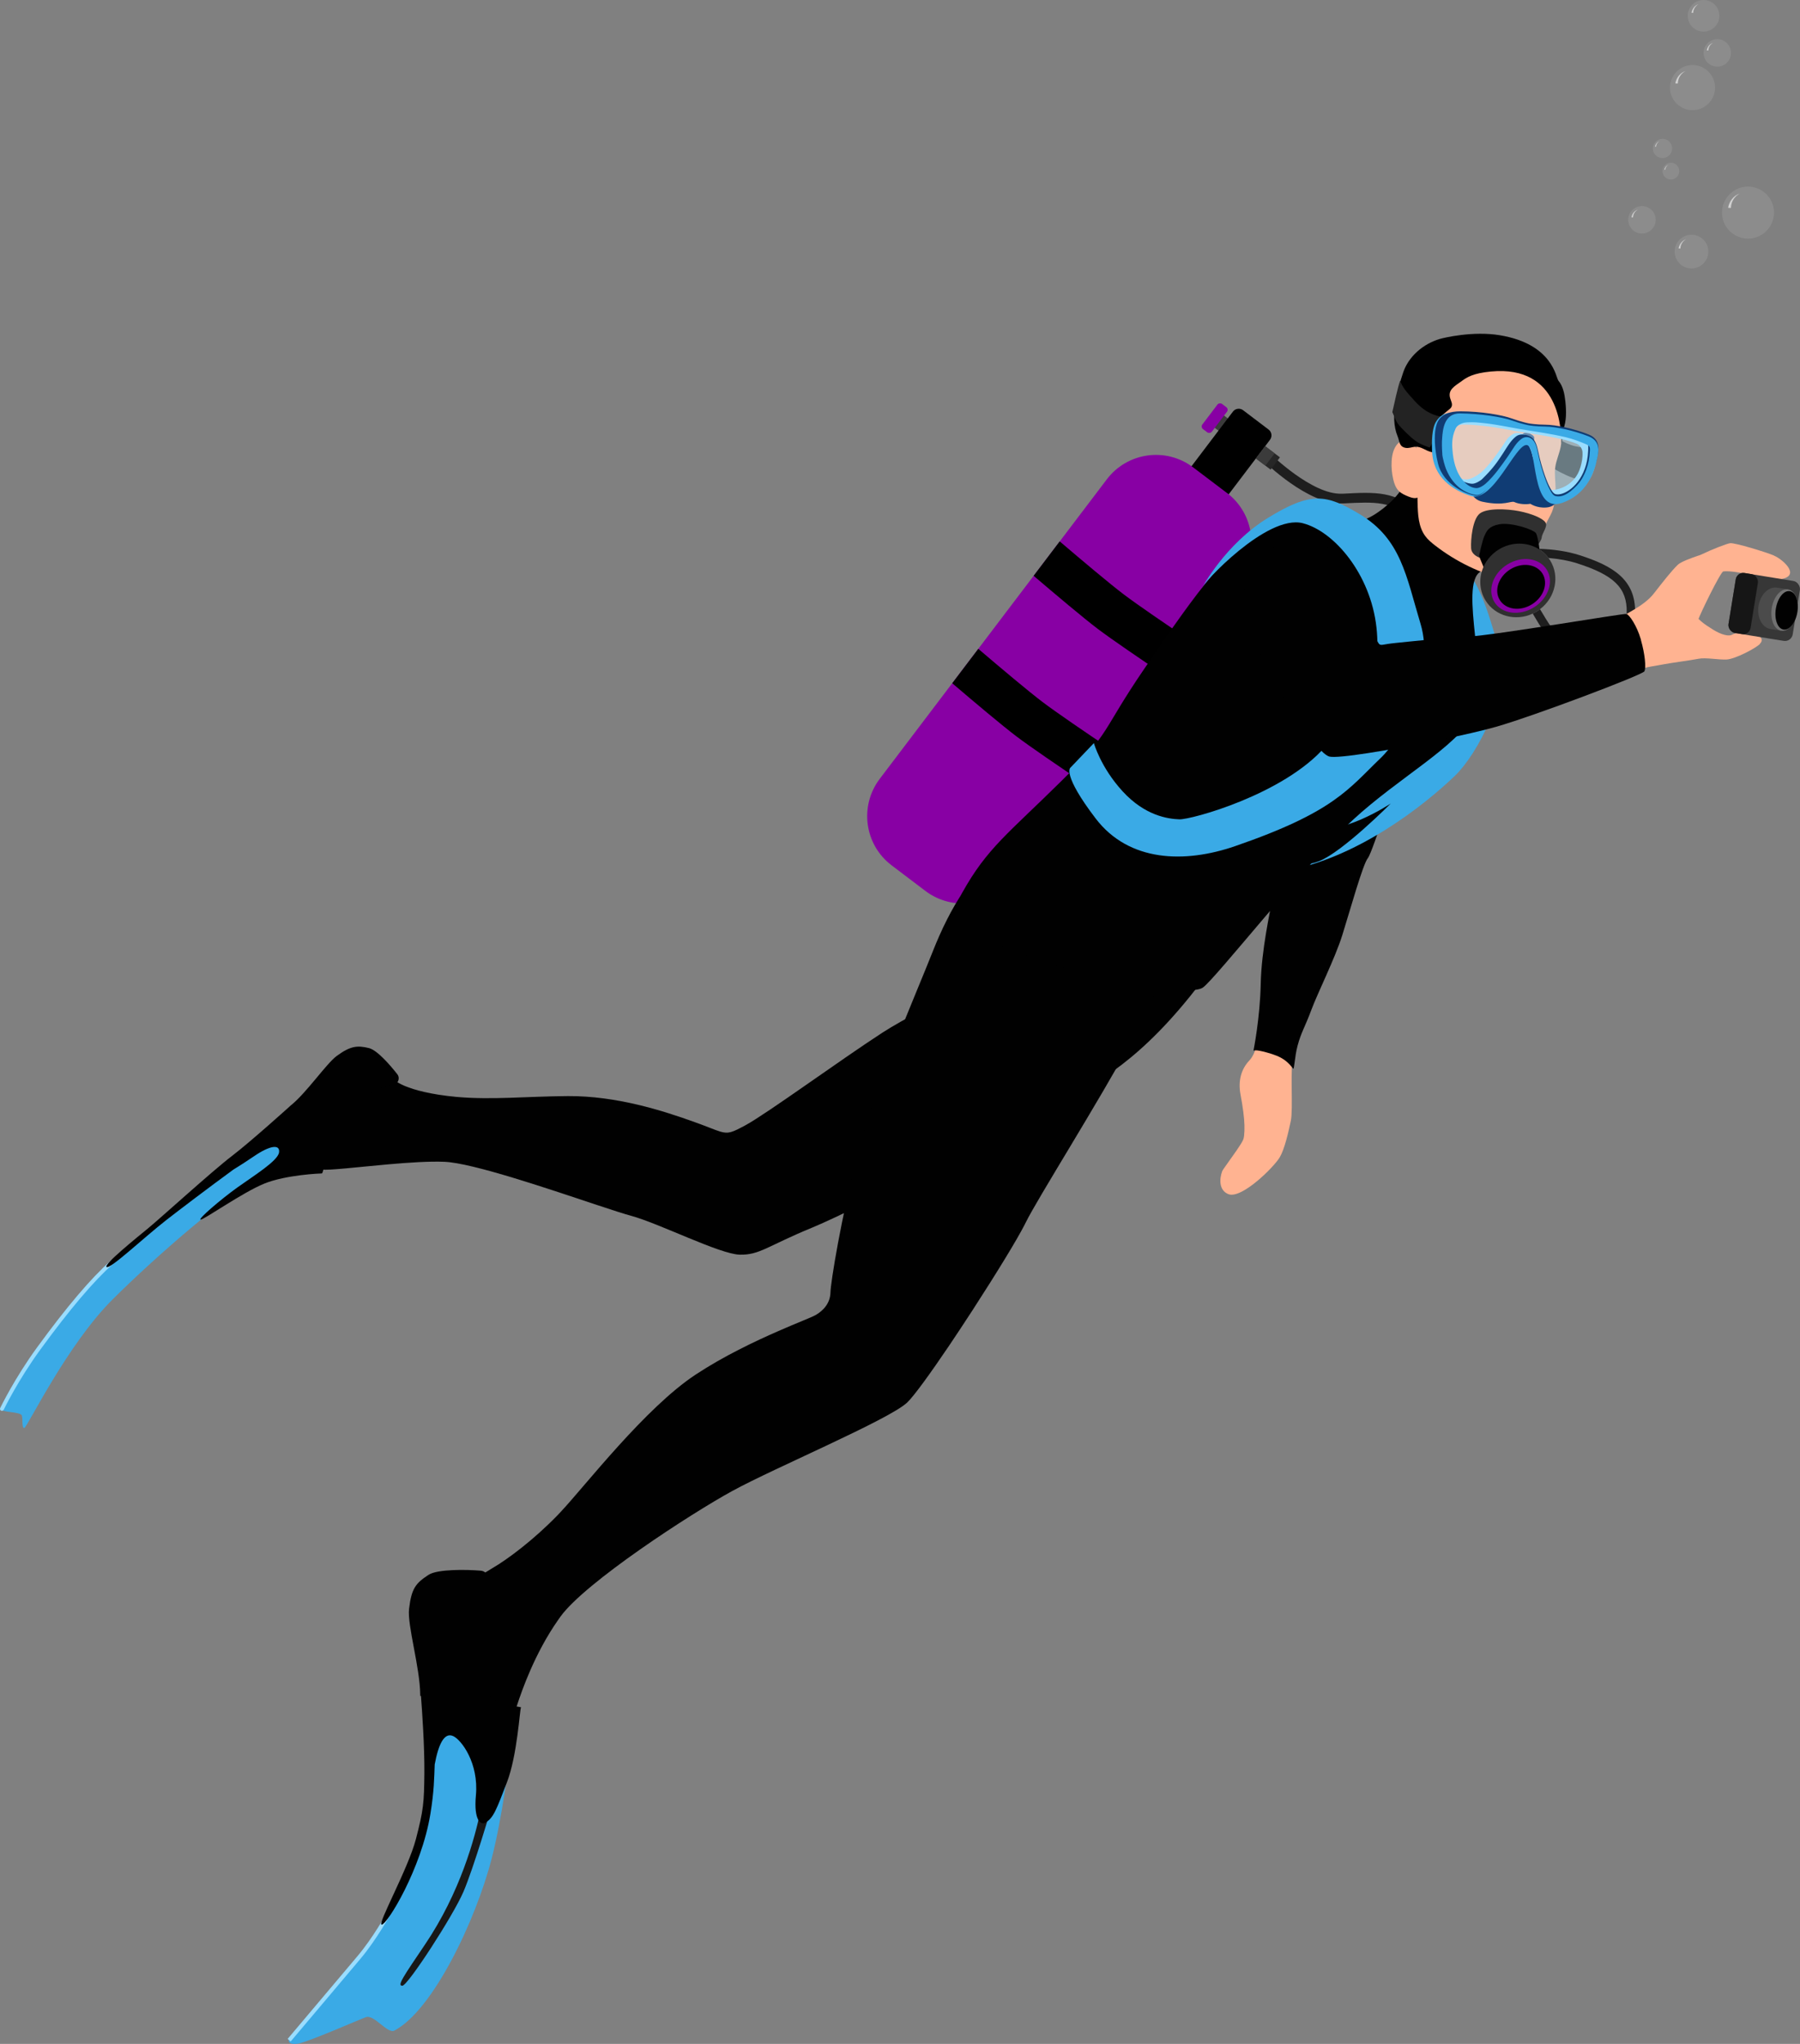<svg xmlns="http://www.w3.org/2000/svg" viewBox="0 0 259.58 294.66"><rect x="0" y="0" width="259.58" height="294.66" fill="#808080" stroke="none"/><defs><style>.cls-1,.cls-2{fill:#103c74;}.cls-3{fill:#717171;}.cls-4{fill:#4b4b4b;}.cls-2{mix-blend-mode:multiply;}.cls-5{fill:#8800a4;}.cls-6{isolation:isolate;}.cls-7{opacity:.1;}.cls-7,.cls-8{fill:#fff;}.cls-9{fill:#303030;}.cls-10{fill:#232323;}.cls-11{fill:#272727;}.cls-12{fill:#181818;}.cls-13{fill:#3b3b3b;}.cls-14{fill:#f69480;}.cls-15{fill:#373737;}.cls-16{fill:#9addff;}.cls-17{fill:#161616;}.cls-18{fill:#3aaae6;}.cls-19{fill:#ffb391;}.cls-8{opacity:.6;}.cls-20{fill:#c5eefd;opacity:.43;}.cls-21{fill:#1e1e1e;}.cls-22{fill:#010101;}</style></defs><g class="cls-6"><g id="Layer_2"><g id="Mergulhador_3"><g><g><g><circle class="cls-7" cx="252.08" cy="30.65" r="3.75"></circle><path class="cls-8" d="m249.21,29.95c.16-.92.8-1.77,1.7-2.05-.59.29-1.03.83-1.2,1.47-.06.2-.09.42-.09.61l-.41-.03h0Z"></path></g><g><circle class="cls-7" cx="243.93" cy="36.27" r="2.43"></circle><path class="cls-8" d="m242.07,35.82c.1-.6.52-1.15,1.1-1.33-.38.19-.67.54-.78.95-.04.13-.06.27-.06.39l-.27-.02h0Z"></path></g><g><circle class="cls-7" cx="244.08" cy="12.63" r="3.25"></circle><path class="cls-8" d="m241.6,12.02c.14-.8.69-1.53,1.48-1.78-.51.25-.89.72-1.04,1.27-.05.17-.08.37-.08.53l-.35-.02h0Z"></path></g><g><circle class="cls-7" cx="245.67" cy="2.28" r="2.28"></circle><path class="cls-8" d="m243.93,1.85c.1-.56.48-1.08,1.03-1.25-.36.18-.62.51-.73.89-.03.12-.06.26-.06.37l-.25-.02h0Z"></path></g><g><circle class="cls-7" cx="247.65" cy="7.63" r="1.98"></circle><path class="cls-8" d="m246.14,7.26c.08-.49.42-.93.9-1.08-.31.15-.54.44-.63.77-.03.11-.05.22-.05.32h-.22Z"></path></g><g><circle class="cls-7" cx="236.79" cy="31.69" r="1.98"></circle><path class="cls-8" d="m235.28,31.32c.08-.49.42-.94.9-1.08-.31.15-.54.44-.63.78-.03.11-.05.22-.05.32h-.22Z"></path></g><g><circle class="cls-7" cx="239.75" cy="21.4" r="1.39"></circle><path class="cls-8" d="m238.68,21.14c.06-.34.3-.66.63-.76-.22.11-.38.31-.45.54-.02.07-.03.16-.04.23h-.15Z"></path></g><g><circle class="cls-7" cx="240.96" cy="24.67" r="1.21"></circle><path class="cls-8" d="m240.03,24.45c.05-.3.26-.57.55-.66-.19.09-.33.27-.39.47-.02.06-.03.14-.03.2h-.13Z"></path></g></g><g><path class="cls-21" d="m203.41,74.87c-2.53-2.66-5.18-2.52-9.57-2.3h-.25c-4.88.26-11.19-5.94-11.45-6.2l1-1.01c.06.06,6.12,6.02,10.38,5.81h.25c4.46-.24,7.69-.4,10.67,2.72l-1.03.98Z"></path><path class="cls-19" d="m177.16,172.16c-1.39-.54-1.32-2.2-.91-3.3.05-.14.34-.55.72-1.08.8-1.13,2.02-2.79,2.31-3.47.06-.14.1-.33.13-.56.1-.92.08-1.98-.11-3.45-.09-.73-.23-1.57-.41-2.55-.36-1.94.11-3.63,1.27-4.85,1.16-1.23,1.33-3.64,1.55-5.19.22-1.55.45-9.73,1.39-13.08.94-3.35,1-6.45,1.26-7.67.26-1.23,7.26-15.92,10.03-18.83.72-.75,1.36-1.2,1.91-1.46,1.61-.75,2.52.1,2.52.1,0,0-1.31,14.75-2.16,16.65-.85,1.9-1.31,4.09-2.12,7.52-.81,3.43-4.29,9.52-5.01,11.85-.73,2.33-2.52,6.41-3.02,8.88-.5,2.47,0,8.21-.36,9.92-.36,1.71-.9,4.06-1.59,5.24-.84,1.44-5.52,6.06-7.4,5.33Z"></path><path class="cls-22" d="m191.99,105.06c.08.1,2.01,2.48,1.36,3.88-.66,1.44-6.35,10.99-7.55,13.37-.38.74-.72,1.56-1.02,2.39-.66,1.82-1.12,3.7-1.32,4.95-.29,1.82-1.55,7.27-1.65,12.22-.1,4.87-1.02,9.48-1.05,9.62.02-.03.25-.23,1.95.25.54.15,1.01.3,1.42.47.97.4,1.63.91,2.35,1.85.18.24.21-1.69.64-3.29.53-1.98,1.04-2.62,1.97-5.12.93-2.51,3.42-7.45,4.48-10.82,1.06-3.37,2.97-10.26,3.69-11.12.72-.86,4.77-13.83,4.77-13.83l-10.05-4.83Z"></path><path class="cls-18" d="m186.45,88.35c-.02-.52,8.79-10.05,13.66-8.79,4.29,1.11,9.18,6.94,9.98,14.11.79,7.17-2.03,11.04-6.87,16.57-5.65,6.45-16.22,10.87-17.82,10.81-1.6-.06-5.8-2.56-8.8-5.82-3-3.26-3.13-8.64-3.13-8.64l-4.79,3.92s-.47,6.48,4.06,12.42,5.03,3.84,12.1,2.71c10.73-1.71,20.54-9.55,24.95-13.77,3.2-3.06,8.23-12.21,6.28-18.68-1.95-6.47-3.11-11.34-8.73-14.7-4.55-2.73-6.1-3.22-11.92.35-5.82,3.57-8.96,9.51-8.96,9.51Z"></path><rect class="cls-13" x="175.02" y="60.15" width="2.22" height="1.72" transform="translate(21.11 164.5) rotate(-52.83)"></rect><rect class="cls-5" x="172.89" y="59.42" width="4.55" height="1.72" rx=".47" ry=".47" transform="translate(21.3 163.44) rotate(-52.83)"></rect><path d="m182.95,61.93l-3.68-2.79c-.46-.35-1.12-.26-1.47.2l-7.9,10.42c-.35.46-.26,1.12.2,1.47l3.68,2.79c.46.35,1.12.26,1.47-.2l5.82-7.67,1.34-1.77.74-.98c.35-.46.26-1.12-.2-1.47Z"></path><path class="cls-5" d="m176.95,71.08l-4.87-3.69c-3.92-2.97-9.5-2.2-12.47,1.72l-6.79,8.95-3.76,4.96-7.98,10.52-3.76,4.96-10.45,13.78c-2.97,3.92-2.21,9.5,1.71,12.47l4.87,3.69c3.92,2.97,9.5,2.2,12.47-1.72l7.09-9.35h0s2.59-3.42,2.59-3.42l.77-1.02,3.76-4.96,5.89-7.76,5.85-7.72,6.79-8.95c2.97-3.92,2.2-9.5-1.71-12.47Z"></path><path d="m141.08,93.54l-3.76,4.96c3.21,2.74,7.23,6.12,9.22,7.63,1.99,1.51,6.33,4.46,9.84,6.82l3.76-4.96c-3.51-2.35-7.85-5.31-9.84-6.82-1.99-1.51-6.01-4.89-9.22-7.63Z"></path><path d="m152.82,78.05l-3.76,4.96c3.21,2.74,7.23,6.12,9.22,7.63,1.99,1.51,6.33,4.46,9.84,6.82l3.76-4.96c-3.51-2.35-7.85-5.31-9.84-6.82-1.99-1.51-6.01-4.89-9.22-7.63Z"></path><g><rect class="cls-11" x="181.73" y="64.68" width="2.22" height="2.66" transform="translate(19.78 171.83) rotate(-52.83)"></rect><rect class="cls-13" x="181.36" y="64.86" width="2.22" height="1.72" transform="translate(19.85 171.42) rotate(-52.83)"></rect></g><path class="cls-18" d="m73.69,250.68c-.13,2.89-1.31,11.55-2.77,17.2-2.32,9.03-8.53,22.01-14.07,24.87-.95.49-2.93-2.36-4.06-1.95-1.13.41-8.29,3.56-9.78,3.82-1.01.17-2.26-.06-.42-1.72,1.66-1.5,9.76-10.48,12.56-15.46,2.68-4.78,4.74-10.28,4.74-10.28l1.91-6.98.84-12.11,5.36-1.72,5.68,4.32Z"></path><path class="cls-12" d="m69.31,260.96c-.79,3.9-2.93,11.86-8.03,19.39-3.16,4.68-4.04,5.93-3.26,5.93.78,0,7.35-10.11,8.83-13.59s4.02-12.11,4.02-12.11l-1.56.39Z"></path><path class="cls-22" d="m173.27,141.52c-8.72,11.52-15.34,14.72-20.16,17.34-7.29,3.97-29.7,15.54-36.08,18.16-6.37,2.62-7.48,3.93-10.36,3.86-2.88-.07-11.65-4.53-15.69-5.61-.95-.26-2.65-.81-4.76-1.51-6.84-2.27-18.02-6.1-22.13-6.27-2.16-.09-5.17.11-8.1.37-4.38.39-8.6.9-9.57.75-1.62-.25-2.38-3.31-2.38-3.31l9.48-10.54,2.48.56.4-.1s.76,1.63,6.85,2.6c.88.14,1.75.24,2.61.32,5.11.45,10.04-.08,16.04-.12,7.01-.04,13.65,2.08,18.36,3.78,1.79.64,2.82,1.1,3.58,1.33,1.23.37,1.75.12,3.67-.91,3.1-1.68,13.56-9.33,19.72-13.33,6.17-3.99,20.69-10.45,20.69-10.45l18.74-2.56s7.91,3.92,6.6,5.65Z"></path><path class="cls-18" d="m40.59,163.43c-6.12,4.44-13.46,9.47-17.32,12.38-3.86,2.91-8.63,6.91-14.18,14.04-5.55,7.13-8.56,12.72-8.81,13.27-.25.55,2.72.34,2.88.98.16.64-.05,1.77.34,1.77.39,0,6.11-11.95,12.77-18.57s17.03-15.53,22.2-18.27c5.17-2.74,2.13-5.6,2.13-5.6Z"></path><path class="cls-16" d="m.35,203.39c-.06.02-.13,0-.19-.02-.14-.07-.2-.24-.13-.38.02-.04,2.06-4.28,5.34-8.77,4.27-5.85,7.74-9.93,10.59-12.47.12-.1.3-.09.4.02.1.12.09.3-.02.4-2.82,2.51-6.26,6.56-10.51,12.38-3.25,4.45-5.27,8.64-5.29,8.68-.04.08-.11.13-.19.15Z"></path><path class="cls-22" d="m169.89,132.6s-.81,3.32-3.15,10.14c-.55,1.6-1.75,4.05-3.31,6.91-.01.02-.03.05-.04.07-5.08,9.36-13.82,23.15-15.47,26.53-.05.1-.1.21-.16.32-.54,1.05-1.49,2.7-2.69,4.67-1.38,2.27-3.09,4.98-4.84,7.68-1.11,1.7-2.23,3.41-3.31,5.01-2.71,4.01-5.11,7.34-6.11,8.28-2.64,2.47-19.12,9.41-25.19,12.73t0,0c-6.07,3.32-21.19,13.17-24.78,18.1-.13.18-.26.36-.38.54-3.35,4.79-5.21,10.15-5.92,12.33-.74,2.26-4.29,2.62-4.29,2.62l-5-8.13.3-10.35s3-2.57,5.4-3.94c2.27-1.31,6.04-4.15,9.42-7.63.17-.18.35-.36.52-.55,3.5-3.73,12.16-14.97,19.43-19.76,4.05-2.67,8.55-4.8,11.96-6.29,2.72-1.19,4.74-1.96,5.3-2.27,1.25-.7,2.15-1.83,2.18-3.27.03-1.44,1.54-10.85,4.01-20.3,2.47-9.45,8.18-22.38,10.74-28.86,2.56-6.48,5.82-11.71,10.17-14.61l24.6,9.76.64.25Z"></path><path class="cls-16" d="m41.91,294.31l-.43-.37s7.67-9.08,10.03-11.88c2.32-2.74,4.19-6.17,4.21-6.2.07-.14.25-.19.39-.11.14.07.19.25.11.38-.02.03-1.92,3.51-4.27,6.3-2.36,2.8-10.03,11.88-10.03,11.88Z"></path><path class="cls-22" d="m202.54,69.32c-.1,1.71-3.36,4.54-5.36,5.42-1.99.88-8.75-1.31-14.42,1.52-5.67,2.83-9.67,8.34-17.69,20.08-6.41,9.38-4.65,8.99-11.98,16.23-7.73,7.64-10.74,9.68-14.34,16.16-2.62,4.73,5.11,7.77,13.43,10.4,8.32,2.62,19.51,4.47,21.28,3.25,1.78-1.22,15.14-18.18,21.7-24.23,6.57-6.05,14.84-10.43,17.33-15.08,2.49-4.65-2.21-18.8,1.03-20.67,1.26-.73-1.55-3.74-5.19-7.2-3.04-2.88-5.81-5.88-5.81-5.88Z"></path><path class="cls-21" d="m233.71,92.9c-1.38,1.1-3.3,1.55-5.48,1.29-.33-.04-.67-.1-1.01-.17-3.28-.69-4.56-2.83-5.79-4.9-.13-.22-.26-.44-.39-.66.21-.1.41-.21.61-.33.15-.09.3-.19.44-.3.14.22.27.44.4.66,1.2,2.01,2.23,3.75,4.99,4.33,2.23.47,4.17.16,5.47-.88,1.05-.83,1.61-2.1,1.64-3.66.06-3.52-1.82-5.37-7.19-7.08-1.16-.37-2.56-.63-4.09-.76-.4-.54-.9-.99-1.46-1.32,2.13.05,4.19.36,5.91.91,4.88,1.55,8.12,3.55,8.04,8.27-.03,1.94-.76,3.52-2.1,4.59Z"></path><path class="cls-10" d="m230.1,64.19l-1.03,5s-.61.01-1.48-.11c-.93-.13-2.24-.8-3.32-1.4-1.04-.58-2.05-1.58-2.68-2.3-.07-.82.11-1.28.15-2.53.02-.8.07-1.53.15-2.19.51.73,1.49,1.83,3.25,2.84,1.96,1.13,3.48,1.07,4.3.9h0c.43-.09.66-.21.66-.21Z"></path><path class="cls-22" d="m214.99,84.07c.02.09.02.18.01.26,0-.09,0-.17-.01-.26Z"></path><path class="cls-19" d="m204.24,63.44c.06,3.01.13,6.02.19,9.02.04,1.67.11,3.45,1.09,4.8.39.54.91.97,1.44,1.38,3.02,2.34,6.53,4.04,10.24,4.95.36.09.73.17,1.1.14,1.24-.1,2.23-1.27,2.55-2.47.69-2.59,1.56-4.86,2.71-6.93.66-1.19.76-2.63.77-3.99,0-.98-.18-1.96-.05-2.93.13-1.03.59-1.98.79-3,.31-1.56,0-3.17-.36-4.72-.26-1.11-.56-2.23-1.2-3.17-.38-.56-.87-1.03-1.38-1.48-1.93-1.7-4.21-3.09-6.73-3.6-2.52-.51-5.31-.04-7.3,1.6-.56.46-1.05,1.01-1.37,1.65-.63,1.24-1.46,2.56-1.95,3.86-.59,1.54-.57,3.25-.53,4.88Z"></path><path class="cls-14" d="m217.36,68.55c-.26.21-.54.45-.62.78-.08.34.08.71.35.92.27.22.63.3.98.29.04,0,.08,0,.11-.03.08-.06.02-.2-.07-.25-.09-.05-.2-.06-.27-.13-.13-.12-.08-.34.06-.45.13-.11.31-.13.49-.14.47-.03.98-.02,1.34.28-.16.12-.39.11-.59.15s-.42.21-.37.41c.01.04.04.08.03.13,0,.05-.03.09-.06.12-.22.23-.57.22-.88.19-.33-.03-.66-.07-.96-.2-.3-.14-.56-.39-.62-.72-.07-.41.19-.8.49-1.08.32-.31.71-.61,1.14-.75-.18.16-.37.31-.56.47Z"></path><path class="cls-14" d="m217.36,76.2c1.2.39,2.04.45,3.17-.27-.19.41-.36,1.12-.76,1.34-.23.13-.5.17-.77.19-.73.06-1.49,0-2.15-.34-.49-.25-.9-.63-1.3-1.01-.39-.37-.99-1.73-.62-1.31.48.56,1.73,1.17,2.43,1.4Z"></path><path class="cls-14" d="m220.39,70.6c.23-.19.54-.28.84-.25.11.12.06.35-.09.4-.05.02-.1.02-.15.03-.12.02-.23.05-.34.09-.07.03-.24.18-.31.18-.26,0-.08-.36.05-.46Z"></path><path class="cls-19" d="m220.53,64.69c-.08.48-.06.98.07,1.44.09.33.23.63.37.94.16.35.59,1.34.75,1.69-1.04-.12-2.21-1.67-2.29-2.72-.04-.51.11-1.03.39-1.46.14-.22.92-1.59,1.22-1.37-.25.28-.45,1.1-.51,1.47Z"></path><path class="cls-19" d="m204.08,64.37c-.36-.42-.84-.74-1.38-.82-.2-.03-.41-.03-.6.04-.21.08-.39.23-.55.39-.6.67-.81,1.6-.86,2.5-.05.88.03,1.77.23,2.63.14.61.36,1.22.8,1.67.39.39.91.61,1.43.82.44.17.96.33,1.37.09.36-.22.48-.68.51-1.1.03-.46-.02-.93-.15-1.38-.11-.38-.28-.74-.35-1.13-.16-.8.17-1.43.24-2.19.05-.53-.36-1.13-.7-1.52Z"></path><path d="m225.74,57.85c-.12-1.06-.32-2.17-1.01-2.98-.35-.41-.77-5.27-8.44-6.54-3.85-.64-8.03.35-8.67.54-2.38.71-4.5,2.51-5.28,4.87-.75,2.28-1.98,6.27-.8,9.14.32.77.22,1.5,1.13,1.68.49.1.91-.11,1.39-.15.91-.07,1.54.59,2.38.77.1.02.21.03.29-.03.07-.06.1-.16.11-.25.07-.41.06-.82.04-1.24-.03-.66-.1-1.32.05-1.96.25-1.06,1.06-1.9,1.92-2.56.19-.15.4-.3.49-.53.15-.38-.08-.78-.2-1.17-.39-1.25.62-1.75,1.68-2.52.7-.51,1.6-1.12,4.2-1.36,10.02-.95,10.16,8.61,10.14,10.4.19-.64.25-1.31.25-1.98.52-1.28.48-2.74.33-4.13Z"></path><path class="cls-10" d="m208.66,60.05l-2.47,4.47s-.59-.17-1.38-.55c-.85-.4-1.9-1.43-2.75-2.32-.82-.86-.87-1.38-1.27-2.24.18-.8.86-3.92,1.13-4.53.27.85.83,1.56,2.21,3.05,1.54,1.66,3,2.06,3.83,2.14h0c.44.04.69,0,.69,0Z"></path><path class="cls-9" d="m214.88,80.67c-.83.03-2.66-.36-2.73-1.65-.07-1.29.22-4.15,1.23-4.97s3.88-.71,5.68-.36,3.37,1.01,3.79,1.6c.43.59-.46,1.51-.52,2.21s-1.91,2.89-1.91,2.89l-5.55.28Z"></path><path class="cls-22" d="m214.07,77.25c-.32.75-.68,2.49-.75,2.78-.07.28,1.11,2.76,1.11,2.76,0,0,7.62-2.62,7.65-2.84.03-.22-.26-2.51-.56-3.06-.3-.55-3.64-1.64-5.35-1.3-1.44.29-1.76.89-2.09,1.66Z"></path><path class="cls-9" d="m222.09,87.83c-.14.11-.29.21-.44.3-.2.12-.4.24-.61.33-2.46,1.15-5.4.38-6.81-1.89-.99-1.6-.98-3.55-.15-5.15.32-.61.76-1.18,1.31-1.65.23-.2.47-.38.73-.54,1.84-1.14,4.05-1.11,5.73-.11.56.33,1.05.78,1.46,1.32.08.11.16.22.23.34,1.44,2.31.77,5.36-1.45,7.04Z"></path><path class="cls-5" d="m223.06,82.13c1.06,1.71.23,4.14-1.85,5.43-2.08,1.29-4.63.96-5.69-.75s-.23-4.14,1.85-5.43c2.08-1.29,4.63-.96,5.69.75Z"></path><path class="cls-22" d="m222.44,82.69c.86,1.39.19,3.37-1.51,4.43s-3.77.78-4.64-.61c-.86-1.39-.19-3.37,1.51-4.43,1.7-1.05,3.77-.78,4.64.61Z"></path><path class="cls-1" d="m214.92,68.84c2.41-2.66,5.03-5.18,5.03-5.18,0,0,1.58,3.12,2.84,6.14.7,1.67,2.11,1.82,2.11,1.82-.13.26-.45,1.41-1.86,1.54-1.44.13-2.34-.54-2.35-.53-.64.12-1.63.06-2.3-.25-.49-.23-1.43.63-4.62-.05-1.55-.33-1.84-1.83-1.89-2.13,0,0,1.66.18,3.04-1.35Z"></path><path class="cls-2" d="m221.24,64.03l-.76,6.07c-.02.32.27,1.31-.07,1.27l-2.04-.22c-.73-.31-1-.62-.96-.94.36-2.87,1.86-7.25,1.86-7.25.08-.28.44-.6.74-.55l.41.05c.29.05.84.36.83.64v.93Z"></path><path class="cls-20" d="m229.82,64.03c.38.7.88,3.76-1.31,6.01-2.23,2.3-4.01,2.23-4.42,1.97-.42-.27-1.5-2.2-2.07-4.25-.58-2.09-.78-4.35-1.83-4.3-1.07.04-2.64,1.94-3.82,4.05-1.18,2.12-2.99,3.36-4.18,3.3-1.21-.06-3.72-1.68-4.49-5.05-.79-3.45.55-4.96,1.45-5.27.89-.31,4.57-.63,6.58.08,1.95.69,6.53,1.21,7.8,1.51,1.24.29,5.76.96,6.3,1.95Z"></path><path class="cls-16" d="m207.84,65.22s0,0,0,0c0,0,0,0,0,0,.07.4.19.78.34,1.15,1.01,2.47,3.55,4.01,4.67,4.13,1.49.16,4.93-5.27,5.7-6.2.45-.54.88-.71,1.21-.65.43.08.8.69,1.01,1.27.42,1.16,1.58,6.61,2.89,6.75,1.15.13,4.45-1.16,5.57-3.98.13-.33.23-.68.3-1.06.13-.72.47-2.72-1.49-3.48-2.02-.78-4.42-1.26-5.72-1.27-1.32-.01-2.22-.17-2.22-.17,0,0-.91-.16-2.22-.62-1.33-.46-4.09-.91-6.74-.91-2.74,0-3.16,2.32-3.3,3.16-.11.65-.1,1.27,0,1.86Zm1.19-3.1c.22-.48,1.3-.89,1.94-.91.89-.04,2.4.12,3.61.26,1.42.17,2.78.46,4.13.69,2.16.37,4.28.64,6.29,1.1,1.01.23,1.75.45,2.41.73.46.2.77.73.8,1.18.05.85-.11,1.52-.28,2.14-.8,2.83-3.52,3.5-4.54,3.28-.33-.07-.47-.55-.64-.84-.3-.52-.24-1.16-.45-1.74-.35-.95-.63-1.92-.86-2.94-.16-.76-.34-1.86-1.06-2.2-.55-.26-1.56-.71-2.26-.26-.72.46-.84.78-1.31,1.49-.8,1.2-2.09,3.03-3.18,3.97-.29.25-1.42,1.1-2.27,1.05-1.15-.06-2.56-1.07-2.76-3.97-.06-.89-.1-1.88.43-3.04Z"></path><path class="cls-18" d="m209.31,59.52s-1.41-.17-2.28,1.38c-.31.55-.62,1.71-.51,4.16.16,3.77,2.95,5.58,5.54,6.43,3.27,1.08,6.5-7.58,8.14-7.33,1.6.25.48,9.94,5.07,8.34,4.34-1.51,4.85-5.84,4.85-5.84l-.54,1.03h-.25c-.89,3.17-3.89,4.05-4.99,3.81-.15-.03-.28-.15-.39-.26-.15-.17-.28-.37-.4-.58-.32-.57-.57-1.21-.79-1.85-.45-1.27-.88-2.58-1.38-3.87-.21-.54-.55-1.08-1.05-1.33-.44-.22-.98-.1-1.42.1-.49.22-.76.61-1.08,1.06-.71,1.01-1.44,2.02-2.23,2.99-.66.82-1.48,1.93-2.46,2.37-.12.06-.25.1-.38.1-1.28-.02-4.24-1.56-4.46-4.84l1.02-5.88Z"></path><path class="cls-1" d="m207.38,66.84c.78,3.15,4.29,4.5,5.52,4.63,1.65.17,4.94-6.06,5.79-7.12.49-.61.97-.8,1.33-.74.47.08.87.78,1.09,1.43.45,1.31,1.76,7.04,3.19,7.19,1.25.13,4.25-1.33,5.48-4.5.14-.37.35-.84.43-1.26.14-.81,1.03-2.97-1.08-3.82-2.19-.88-4.8-1.41-6.22-1.42-1.44-.01-2.43-.19-2.43-.19,0,0-1-.18-2.43-.7-1.46-.53-4.51-1.04-7.45-1.04-3.05,0-3.43,1.65-3.59,2.6-.13.74-.21,2.6.37,4.95Zm1.66-5.26c.25-.55.84-.91,1.55-.94.99-.04,2.47-.06,3.81.1,1.57.19,3.06.52,4.55.78,2.37.42,4.68.71,6.87,1.23,1.1.26,2.22.71,2.93,1.02.5.22.27-.03.29.48.04.95-.11,2.05-.31,2.75-.89,3.18-3.27,4.49-4.37,4.25-.36-.08-.61-.54-.79-.86-.32-.58-.57-1.23-.8-1.88-.37-1.06-.68-2.15-.92-3.3-.18-.85-.42-1.92-1.21-2.3-.6-.29-1.45-.44-2.03.02-.75.59-1.27,1.51-1.79,2.32-.88,1.36-1.52,2.29-3.06,3.8-.3.3-1.01.7-1.45.69-1.28-.02-3.79-1.35-4.01-4.64-.07-1.01.13-2.18.73-3.51Z"></path><path class="cls-18" d="m207.99,65.48c.05.59.37,1.69.53,2.1,1.11,2.78,3.17,3.65,4.4,3.78,1.64.17,5.12-5.47,5.97-6.53.49-.61,1.01-1.04,1.37-.98.47.08.6.82.83,1.47.45,1.3,1.76,7.03,3.19,7.17,1.25.13,4.14-1.39,5.48-4.52.08-.19.35-.8.42-1.22.18-1,1.03-3-1.08-3.84-2.19-.87-4.8-1.4-6.22-1.41-1.44-.01-2.43-.19-2.43-.19,0,0-1-.18-2.43-.69-1.46-.52-4.51-.98-7.44-1.02-2.39-.04-2.51,2.48-2.6,3.45-.08.81-.03,1.76.02,2.43Zm1.91-3.67c.24-.55.95-.89,1.66-.92.99-.05,1.48,0,2.81.15,1.57.19,3.06.51,4.55.77,2.37.41,4.68.7,6.87,1.22,1.1.26,2.21.7,2.93,1.01.5.22.6.36.56.97-.06,1.03-.2,1.8-.51,2.66-.41,1.1-.88,1.8-1.33,2.28-1.36,1.44-2.31,1.75-3.11,1.57-.36-.08-.61-.53-.79-.86-.32-.58-.57-1.23-.8-1.88-.37-1.06-.68-2.15-.92-3.29-.18-.85-.31-1.82-1.05-2.29-.35-.22-.88-.32-1.45.14-.75.59-1.05,1.28-1.9,2.5-.92,1.32-1.98,2.83-3.19,3.9-.32.28-.89.64-1.32.63-1.27-.02-3.02-1.56-3.4-4.96-.13-1.19-.2-2.28.39-3.6Z"></path><path class="cls-22" d="m183.78,114.24c1.08,1.59,3.43,4.42,5.04,4.99,4.34,1.56,11.74-3.39,11.74-3.39,0,0-6.95,6.99-10.33,8.31-1.14.45-5.26,1.65-8.7-2.82-3.43-4.48-2.02-3.09-1.9-4.11.12-1.02,4.14-2.98,4.14-2.98Z"></path><path class="cls-18" d="m173.33,84.79c-.02-.56,9.36-10.7,14.55-9.36,4.57,1.18,9.78,7.39,10.62,15.02.84,7.63-2.28,11.37-7.43,17.25-6.02,6.86-19.29,10.48-20.99,10.42s-4.98-.55-8.17-4.02-4.16-6.97-4.16-6.97l-3.41,3.57s-1.16.97,3.66,7.29c4.82,6.32,12.9,6.48,20.1,4,14.31-4.93,16.34-8.23,21.03-12.73,3.4-3.26,7.81-12.44,5.73-19.32-2.08-6.89-2.79-12.22-8.77-15.81-4.85-2.9-7.02-3.28-13.22.52-6.2,3.8-9.54,10.13-9.54,10.13Z"></path><path class="cls-19" d="m253.8,92.84c-.64.64-3.62,2.2-4.83,2.24-1.21.05-2.96-.31-4.01-.11-1.05.21-3.94.59-4.93.78-.99.2-2.94.45-3.46.75-.13.07-.29-.23-.46-.73h0c-.51-1.53-1.1-4.88-1.1-4.88l9.24-2.73c.41,1.08,1.52,1.82,2.77,2.6,1.25.78,2.33,1.02,2.78.73.46-.28,2.35-.47,3.18-.18.2.07.39.16.55.26.51.32.75.77.26,1.25Z"></path><path class="cls-19" d="m255.81,80.08c-1.2-.5-5.61-1.85-6.3-1.77-.46.05-2.65.9-4.26,1.68-1.49.49-2.88,1.03-3.29,1.43-.92.89-2.05,2.34-3.48,4.17-1.44,1.83-4.24,2.97-4.96,3.56l.1,6.67s.77-.14,1.82-.38c1.82-.41,4.49-1.09,5.54-1.78,1.65-1.1,3.6-3.29,3.87-4.18.27-.89,3.28-7.05,3.67-7.1,1.82-.23,6.75,1.24,7.7,1.18,3.86-.26.98-2.89-.4-3.46Z"></path><g><path class="cls-22" d="m56.87,156.33c.61-.19.83-.96.43-1.46-.99-1.26-2.88-3.47-4.09-3.77-1.7-.42-2.7-.3-4.66,1.14-1.5,1.11-4.36,5.32-6.61,7.12,0,0-5.75,5.2-8.5,7.3-2.75,2.09-10.35,9-12.06,10.4-1.7,1.4-6.4,5.19-6.03,5.59.44.46,5.43-4.27,8.66-6.78,1.98-1.54,6-4.59,9.64-7.25.94-.58,2.01-1.26,2.97-1.92,2.33-1.6,3.8-1.77,3.62-.55-.19,1.22-3.61,3.33-6.02,5.05-2.4,1.72-5.74,4.59-5.29,4.63.45.04,6.09-3.95,9.2-5.2,3.1-1.26,8.07-1.46,8.27-1.46.2,0,.35-1.35.76-2.63.42-1.27,1.57-5.07,4.46-7.59,1.52-1.32,2.88-1.97,3.84-2.29.71-.13,1.31-.28,1.4-.31Z"></path><path class="cls-22" d="m70.58,244.43c-1.16-1.2-2.53-4.58-2.36-9.35.09-2.51.66-4.31,1.18-5.45.49-.75.85-1.43.91-1.55.35-.72-.17-1.57-.97-1.64-1.99-.17-6.25-.25-7.54.6-1.83,1.2-2.46,1.92-2.81,4.92-.27,2.31,1.56,8.39,1.61,12.28,0,.34.04.38.1.19.18,2.3.53,7.36.5,11.17-.04,4.31-.13,5.35-1.22,9.53-1.1,4.24-5.62,12.35-4.94,12.34.79,0,5.74-8.05,7.03-15.98.54-3.31.54-5.12.62-7.12.54-2.91,1.38-4.66,2.65-4.09,1.21.54,3.72,3.92,3.29,8.55-.34,3.67.74,4.22,1.25,3.98,1.27-.59,1.73-1.98,3.23-5.87,1.5-3.9,1.85-10.59,2.02-10.77.17-.18-2.95-.11-4.53-1.74Z"></path><path class="cls-22" d="m236.65,92.27s-.02-.08-.03-.12c-.59-2-1.66-3.53-2.07-3.64s-18.7,3.03-22.81,3.27c-4.11.23-8.45.71-10.44.91-1.99.2-2.04.41-2.38.18-.33-.22-1.92-3.86-3.38-8.3-1.46-4.44-4.91-7.55-9.87-6.28,0,0-4,.44-5.75,4.74-1.75,4.3,1.75,10.94,3.38,14.29,1.63,3.35,6.57,11.24,8.41,11.75.59.16,2.75-.06,5.58-.5,5.91-.91,14.76-2.73,18.46-3.79,5.48-1.57,21.11-7.47,21.39-8,.27-.53.07-2.54-.5-4.51Z"></path></g><rect class="cls-15" x="249.73" y="83.13" width="9.38" height="8.75" rx="1.13" ry="1.13" transform="translate(17.26 -39.55) rotate(9.2)"></rect><rect class="cls-17" x="249.77" y="82.64" width="3.23" height="8.75" rx="1.08" ry="1.08" transform="translate(17.15 -39.08) rotate(9.2)"></rect><g><path class="cls-4" d="m258.01,88.05c.13-.83,0-1.62-.31-2.22l.14-.86-1.55-.25c-1.22-.2-2.42.98-2.69,2.62-.27,1.64.5,3.14,1.72,3.34l1.55.25.14-.86c.49-.47.86-1.18,1-2.01Z"></path><path class="cls-3" d="m259.2,88.25c-.27,1.64-1.31,2.84-2.33,2.68-1.02-.17-1.63-1.63-1.36-3.28.27-1.64,1.31-2.84,2.33-2.68s1.63,1.63,1.36,3.28Z"></path><path class="cls-22" d="m259.2,88.25c-.25,1.53-1.14,2.65-2,2.51-.86-.14-1.35-1.49-1.1-3.02.25-1.53,1.14-2.65,2-2.51s1.35,1.49,1.1,3.02Z"></path></g></g></g></g></g></g></svg>